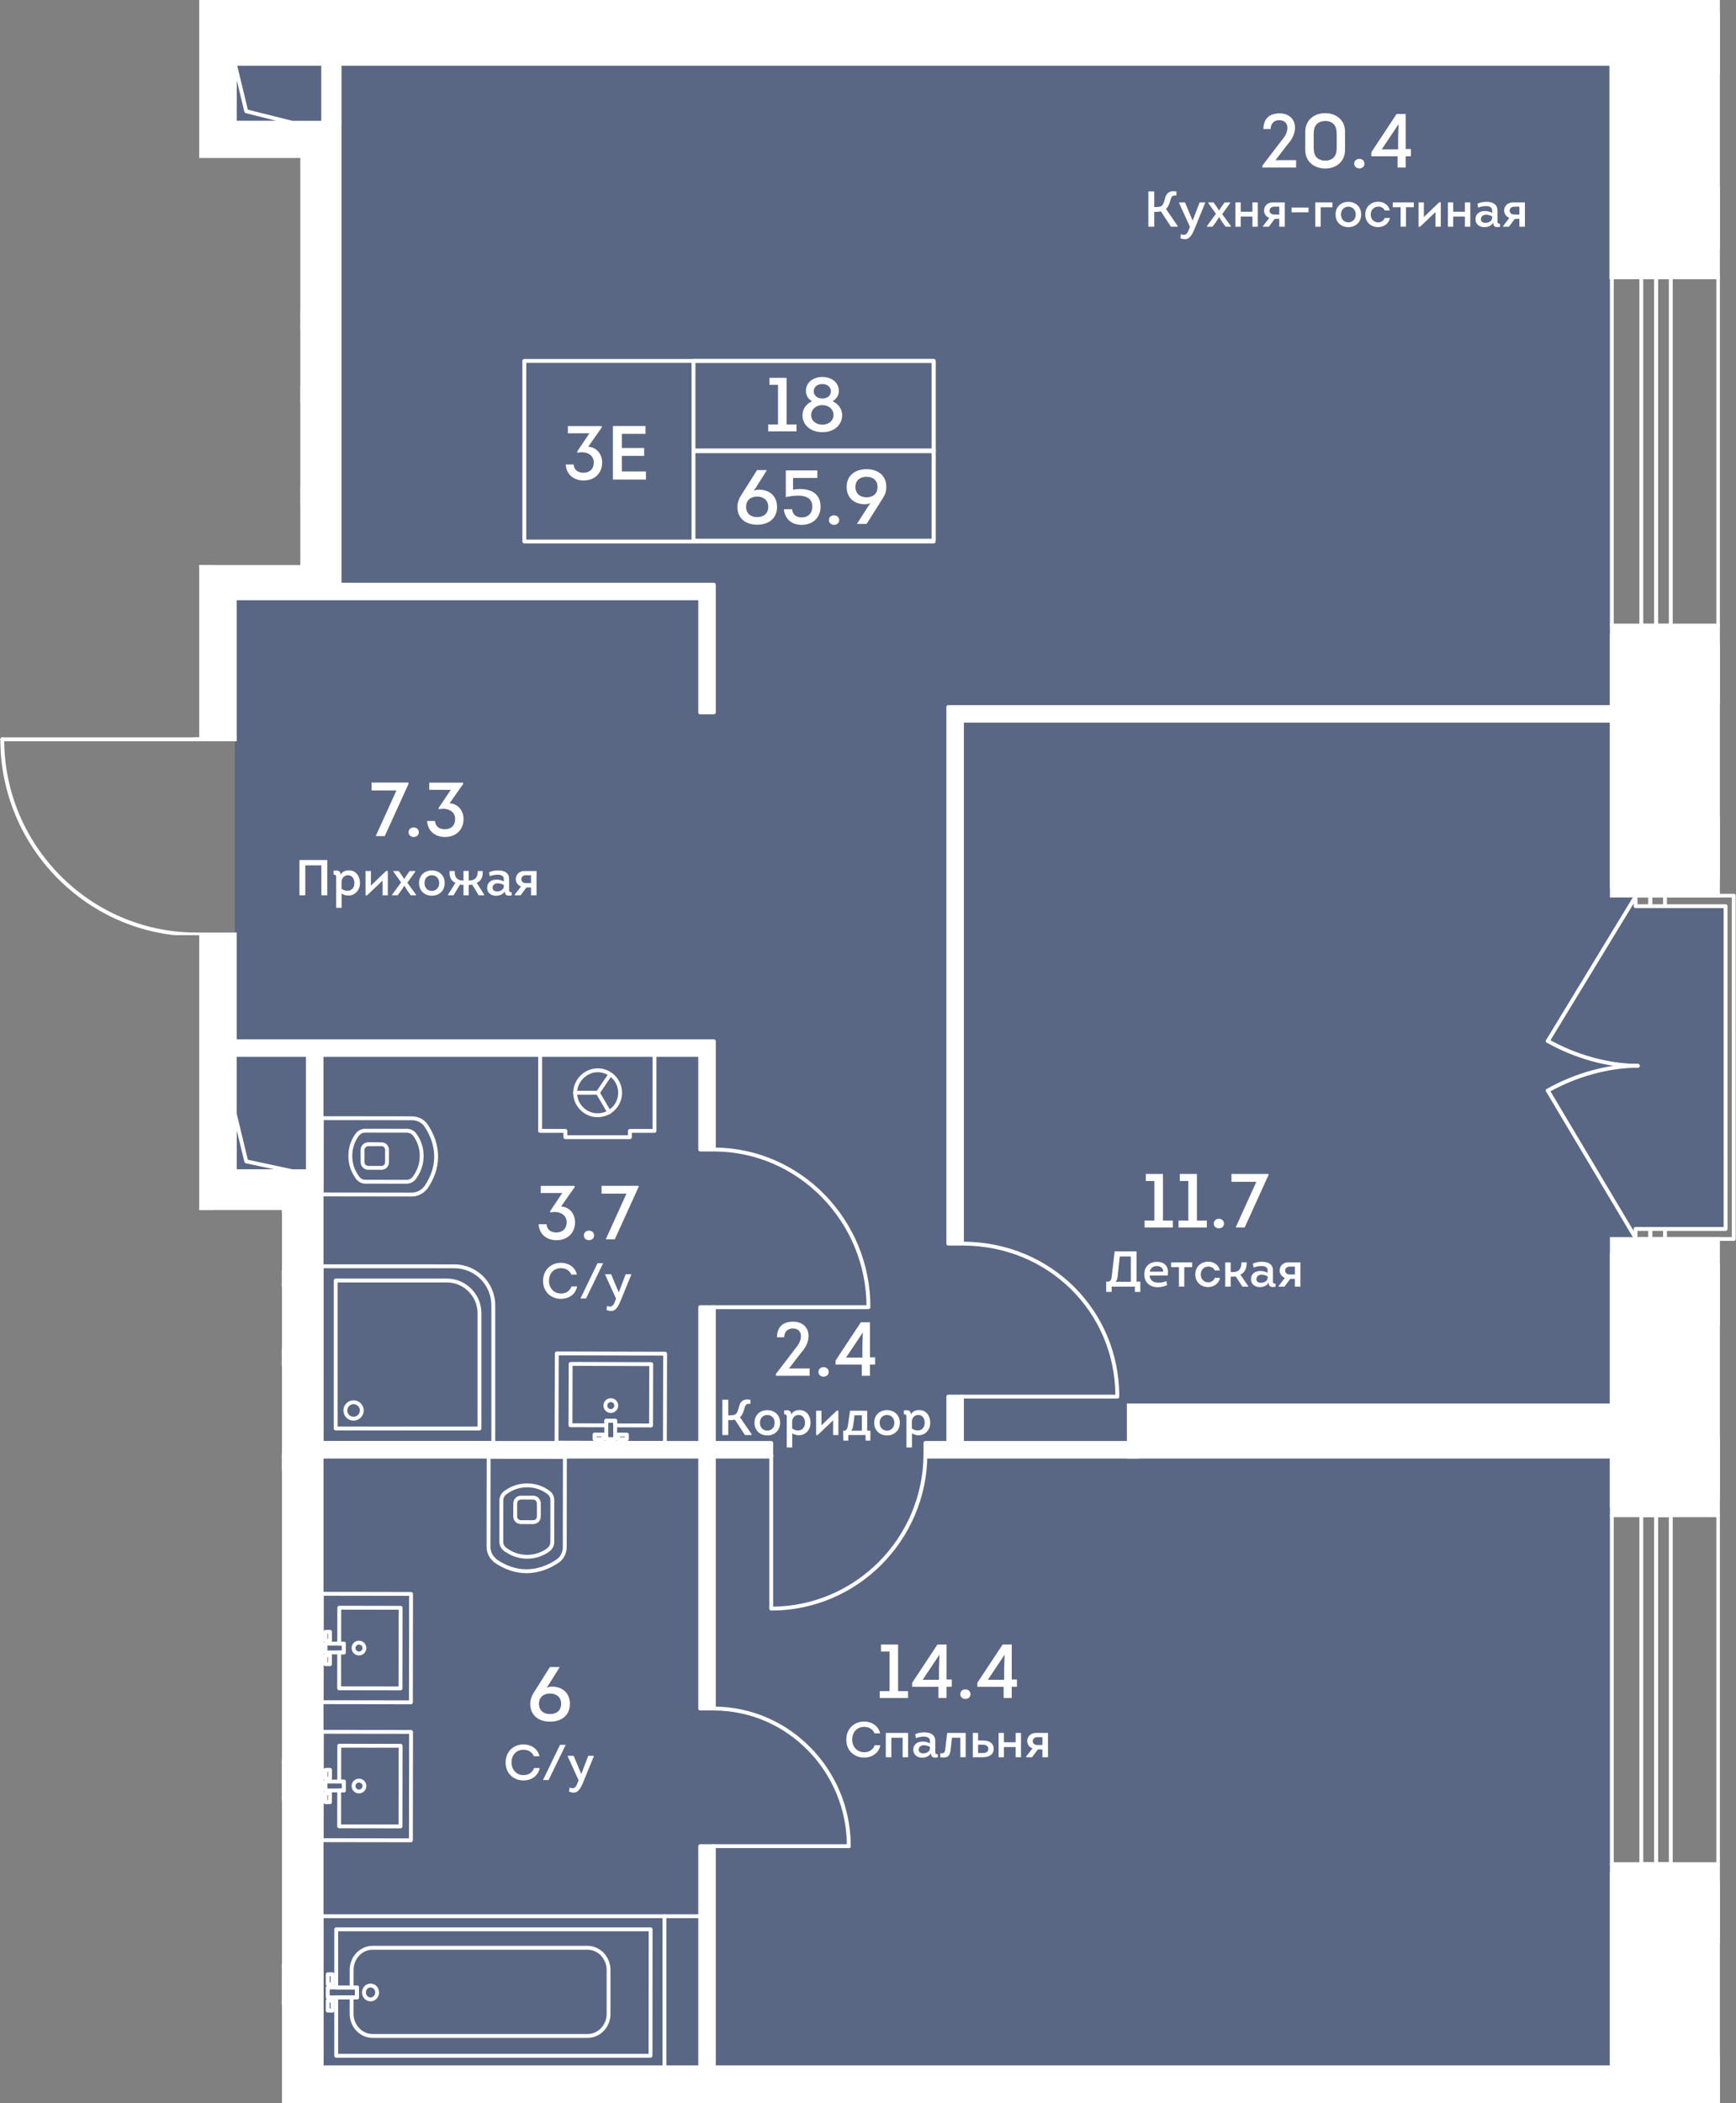 <?xml version="1.0" encoding="UTF-8"?><svg xmlns="http://www.w3.org/2000/svg" xmlns:xlink="http://www.w3.org/1999/xlink" viewBox="0 0 412.949 500"><rect x="0" y="0" width="412.949" height="500" fill="#808080" stroke="none"/><defs><clipPath id="clippath"><polygon points="412.949 212.507 409.113 212.507 409.113 0 47.385 0 47.385 37.559 71.474 37.559 71.474 134.39 47.385 134.39 47.385 175.307 0 175.307 0 222.345 47.385 222.345 47.385 287.639 67.037 287.639 67.037 500 409.113 500 409.113 295.022 412.949 295.022 412.949 212.507" fill="none"/></clipPath><clipPath id="clippath-1"><rect x="-708.515" y="-1054.409" width="1122.777" height="2028.526" fill="none"/></clipPath><clipPath id="clippath-2"><rect x="-708.515" y="-1054.409" width="1122.777" height="2028.526" fill="none"/></clipPath><clipPath id="clippath-3"><rect x="-708.515" y="-1054.409" width="1122.777" height="2028.526" fill="none"/></clipPath><clipPath id="clippath-5"><rect x="-708.515" y="-1054.409" width="1122.777" height="2028.526" fill="none"/></clipPath><clipPath id="clippath-6"><rect x="-708.515" y="-1054.409" width="1122.777" height="2028.526" fill="none"/></clipPath><clipPath id="clippath-7"><rect x="-708.515" y="-1054.409" width="1122.777" height="2028.526" fill="none"/></clipPath><clipPath id="clippath-8"><rect x="-708.515" y="-1054.409" width="1122.777" height="2028.526" fill="none"/></clipPath><clipPath id="clippath-9"><rect x="-708.515" y="-1054.409" width="1122.777" height="2028.526" fill="none"/></clipPath><clipPath id="clippath-10"><rect x="-708.515" y="-1054.409" width="1122.777" height="2028.526" fill="none"/></clipPath></defs><g id="Layer_1"><polygon points="410.464 215.157 388.667 215.157 388.667 205.735 383.23 205.735 383.23 8.172 94.855 8.172 94.855 5.5 52.949 5.5 52.949 30.625 78.637 30.625 78.637 136.562 55.855 136.562 55.855 282.391 72.449 282.391 72.449 494.5 383.136 494.5 383.136 443.875 383.136 309.235 388.667 309.235 388.667 291.798 410.464 291.798 410.464 215.157" fill="#425788" opacity=".6"/></g><g id="_44"><g clip-path="url(#clippath)"><g clip-path="url(#clippath-1)"><g clip-path="url(#clippath-2)"><path d="m201.91,439.394h-32.328c-.253,0-.461-.204-.461-.461,0-.253.208-.458.461-.458h32.328c.253,0,.461.204.461.458,0,.257-.208.461-.461.461" fill="#fff"/><path d="m201.91,439.394h0c-.257,0-.461-.204-.461-.461.023-17.664-14.09-32.133-31.455-32.257-.253-.003-.458-.211-.455-.464,0-.253.208-.454.458-.454h.003c17.871.123,32.39,15.008,32.37,33.175,0,.257-.208.461-.461.461" fill="#fff"/><path d="m265.787,332.514h-36.941c-.253,0-.461-.204-.461-.461,0-.253.208-.458.461-.458h36.476c-.217-19.783-15.986-35.321-36.093-35.46-.253,0-.458-.208-.458-.464.003-.253.208-.454.461-.454h.003c20.776.143,37.031,16.323,37.012,36.837,0,.257-.208.461-.461.461" fill="#fff"/><path d="m183.492,382.917c-.282.013-.5-.195-.5-.461v-36.431c0-.253.204-.458.458-.458s.461.204.461.458v35.97c19.631-.227,35.629-16.32,35.765-36.093.003-.253.208-.458.461-.458h.003c.253.003.458.211.458.464-.14,20.416-16.784,37.009-37.106,37.009" fill="#fff"/><path d="m206.194,311.25h-36.613c-.253,0-.458-.204-.458-.461,0-.253.204-.458.458-.458h36.613c.253,0,.461.204.461.458,0,.257-.208.461-.461.461" fill="#fff"/><path d="m206.583,311.25h0c-.257,0-.461-.204-.461-.461.026-20.28-16.167-36.889-36.096-37.025-.253-.003-.458-.211-.455-.464,0-.253.208-.458.458-.458h.003c20.432.143,37.035,17.167,37.012,37.947,0,.257-.208.461-.461.461" fill="#fff"/><path d="m46.501,176.237H.541c-.253,0-.461-.204-.461-.461,0-.253.208-.458.461-.458h45.961c.253,0,.461.204.461.458,0,.257-.208.461-.461.461" fill="#fff"/><path d="m46.376,222.634h-.003C20.819,222.459.052,201.439.081,175.778c0-.257.204-.461.458-.461.256,0,.461.208.461.461-.029,25.158,20.328,45.766,45.38,45.938.253,0,.458.208.458.461-.003.256-.208.458-.461.458" fill="#fff"/></g><g clip-path="url(#clippath-3)"><path d="m95.263,401.891h0l-14.587-.023c-.123,0-.24-.049-.328-.133-.084-.088-.133-.204-.133-.325l.013-8.53c0-.256.208-.461.461-.461h.656v-1.185l-.652-.003c-.123,0-.24-.049-.328-.133-.084-.088-.133-.204-.133-.325l.013-8.53c0-.257.208-.461.461-.461l14.587.023c.12,0,.24.049.325.133.088.088.133.204.133.325l-.026,19.166c0,.256-.208.461-.461.461m-14.126-.941l13.665.019.029-18.245-13.668-.019-.01,7.608.656.003c.12,0,.237.049.325.133.084.088.133.204.133.325l-.003,2.107c0,.256-.204.461-.458.461h-.659l-.01,7.608Z" fill="#fff"/><path d="m78.5,390.545h0l-1.078-.003c-.123,0-.24-.049-.328-.133-.084-.088-.133-.204-.133-.325l.003-2.107c0-.257.208-.461.461-.461l1.078.003c.123,0,.24.049.328.133.084.088.133.204.133.325l-.003,2.107c0,.256-.208.461-.461.461m-.617-.922h.156l.003-1.185h-.159v1.185Z" fill="#fff"/><path d="m78.489,396.13h0l-1.074-.003c-.123,0-.24-.049-.328-.133-.084-.088-.133-.204-.133-.325l.003-2.107c0-.257.208-.461.461-.461l1.074.003c.123,0,.24.049.328.133.084.088.133.204.133.325l-.003,2.107c0,.256-.204.461-.461.461m-.613-.922h.156v-1.185h-.156v1.185Z" fill="#fff"/><path d="m85.389,393.587h0c-.967-.003-1.753-.789-1.753-1.756,0-.467.185-.909.516-1.24.331-.331.769-.51,1.237-.51h.003c.967,0,1.756.789,1.753,1.756-.003.964-.792,1.75-1.756,1.75m0-2.587c-.221,0-.428.088-.588.243-.156.159-.243.367-.243.591,0,.458.373.831.831.834.461-.003.834-.377.834-.834s-.37-.834-.834-.834Z" fill="#fff"/><path d="m97.743,405.197h0l-21.218-.033c-.256,0-.461-.204-.461-.458l.036-25.772c0-.123.049-.24.136-.328.084-.084.201-.133.325-.133l21.218.032c.253,0,.458.204.458.458l-.033,25.772c0,.123-.052.24-.136.328-.084.084-.201.133-.325.133m-20.757-.951l20.296.029.036-24.85-20.299-.029-.032,24.85Z" fill="#fff"/><path d="m81.804,393.34h0l-4.385-.006c-.123,0-.24-.049-.328-.133-.084-.088-.133-.204-.133-.325l.003-2.107c0-.257.208-.461.461-.461l4.382.006c.256,0,.461.208.461.461v2.107c0,.12-.049.237-.136.325-.084.088-.201.133-.325.133m-3.924-.925l3.463.003.003-1.185-3.466-.003v1.185Z" fill="#fff"/><path d="m95.263,434.699h0l-14.587-.023c-.123,0-.24-.049-.328-.133-.084-.088-.133-.204-.133-.325l.013-8.53c0-.256.208-.461.461-.461h.656v-1.188h-.652c-.123,0-.24-.049-.328-.136-.084-.088-.133-.201-.133-.325l.013-8.527c0-.257.208-.461.461-.461l14.587.023c.12,0,.24.049.325.133.088.088.133.204.133.325l-.026,19.166c0,.256-.208.461-.461.461m-14.126-.941l13.665.019.029-18.245-13.668-.019-.01,7.608h.656c.12,0,.237.049.325.136.084.088.133.201.133.325l-.003,2.107c0,.256-.204.461-.458.461h-.659l-.01,7.608Z" fill="#fff"/><path d="m78.5,423.353h0l-1.078-.003c-.123,0-.24-.049-.328-.133-.084-.088-.133-.204-.133-.325l.003-2.11c0-.253.208-.458.461-.458h1.078c.123,0,.24.049.328.136.084.084.133.201.133.325l-.003,2.107c0,.256-.208.461-.461.461m-.617-.922h.156l.003-1.188h-.159v1.188Z" fill="#fff"/><path d="m78.489,428.938h0l-1.074-.003c-.123,0-.24-.049-.328-.133-.084-.088-.133-.204-.133-.325l.003-2.107c0-.257.208-.461.461-.461l1.074.003c.123,0,.24.049.328.133.084.088.133.204.133.325l-.003,2.107c0,.256-.204.461-.461.461m-.613-.922h.156v-1.185h-.156v1.185Z" fill="#fff"/><path d="m85.39,426.392h-.003c-.964,0-1.75-.785-1.75-1.753s.789-1.75,1.753-1.75h.003c.467,0,.909.182,1.237.513.331.334.516.772.513,1.243,0,.964-.789,1.746-1.753,1.746m0-2.584c-.461,0-.831.373-.834.831,0,.458.373.834.834.834s.831-.373.834-.831c0-.224-.088-.432-.243-.591-.159-.156-.367-.243-.591-.243Z" fill="#fff"/><path d="m97.743,438.005h0l-21.218-.033c-.256,0-.461-.204-.461-.458l.036-25.772c0-.123.049-.24.136-.328.084-.084.201-.133.325-.133l21.218.029c.253,0,.458.208.458.461l-.033,25.772c0,.123-.052.24-.136.328-.084.084-.201.133-.325.133m-20.757-.951l20.296.029.036-24.85-20.299-.029-.032,24.85Z" fill="#fff"/><path d="m81.804,426.149h0l-4.385-.006c-.123,0-.24-.049-.328-.133-.084-.088-.133-.204-.133-.325l.003-2.11c0-.12.049-.24.136-.325.088-.088.201-.133.325-.133l4.385.006c.253,0,.458.208.458.461v2.107c0,.12-.049.237-.136.325-.084.088-.201.133-.325.133m-3.924-.925l3.463.003.003-1.185-3.466-.006v1.188Z" fill="#fff"/><path d="m154.867,339.373h-.003l-8.53-.023c-.12,0-.237-.049-.325-.136-.084-.088-.133-.204-.133-.325l.003-.656-1.188-.003v.656c0,.253-.208.458-.461.458h-.003l-8.527-.026c-.123,0-.24-.049-.328-.133-.084-.088-.133-.204-.133-.328l.042-14.583c0-.253.208-.458.461-.458l19.166.052c.123,0,.24.049.325.136.084.088.133.204.133.325l-.042,14.587c0,.253-.204.458-.458.458m-8.069-.941l7.611.019.036-13.665-18.245-.052-.039,13.668,7.611.019v-.656c0-.253.208-.458.461-.458l2.107.006c.123,0,.24.049.325.133.088.088.133.204.133.328v.656Z" fill="#fff"/><path d="m143.535,342.612h-.003l-2.107-.006c-.12,0-.237-.049-.325-.133-.084-.088-.133-.204-.133-.328l.003-1.078c0-.123.049-.24.136-.325.088-.084.201-.133.325-.133l2.107.006c.253,0,.461.208.458.461l-.003,1.078c0,.253-.204.458-.458.458m-1.646-.925l1.188.003v-.156l-1.188-.003v.156Z" fill="#fff"/><path d="m149.12,342.628h-.003l-2.107-.006c-.12,0-.237-.049-.325-.133-.084-.088-.133-.204-.133-.328l.003-1.078c0-.123.049-.24.136-.325.088-.084.201-.133.325-.133l2.107.006c.253,0,.461.208.458.461l-.003,1.078c0,.253-.204.458-.458.458m-1.646-.925l1.188.003v-.156l-1.188-.003v.156Z" fill="#fff"/><path d="m145.298,335.938h-.006c-.467,0-.909-.185-1.237-.516-.331-.331-.513-.772-.51-1.24,0-.967.785-1.749,1.753-1.749h.003c.967.003,1.753.792,1.75,1.756-.003.967-.792,1.75-1.753,1.75m0-2.587c-.461,0-.834.373-.834.834,0,.221.084.428.24.588.159.159.367.243.591.247h.003c.458,0,.828-.373.831-.831,0-.461-.37-.834-.831-.837Zm1.292.837h.01-.01Z" fill="#fff"/><path d="m158.158,343.528h-.003l-25.772-.068c-.12,0-.237-.049-.325-.136-.084-.088-.133-.204-.133-.325l.058-21.218c0-.253.208-.458.461-.458l25.772.068c.123,0,.24.049.328.133.084.088.133.204.133.328l-.062,21.218c0,.253-.204.458-.458.458m-25.311-.987l24.853.068.055-20.299-24.853-.065-.055,20.296Z" fill="#fff"/><path d="m146.327,342.62h-.003l-2.107-.006c-.12,0-.237-.049-.325-.133-.084-.088-.133-.204-.133-.328l.013-4.385c0-.123.049-.24.136-.325.088-.084.201-.133.325-.133l2.107.006c.253,0,.461.208.458.461l-.013,4.385c0,.253-.204.458-.458.458m-1.646-.925l1.188.003.01-3.463-1.188-.003-.01,3.463Z" fill="#fff"/><path d="m90.709,278.124h-.003l-3.252-.003c-.068,0-.182-.032-.26-.068-.847-.178-1.412-.889-1.412-1.785l.003-2.837v-.003c0-.889.561-1.597,1.405-1.779.058-.032.152-.068.269-.068l3.256.003c1.052.003,1.818.782,1.818,1.853l-.006,2.837c0,.526-.185 1-.523,1.337-.334.334-.792.513-1.295.513m-3.077-.876h.01-.01Zm-.088-.045l3.161.003h.003c.263,0,.484-.084.643-.243.169-.166.257-.406.257-.688l.003-2.837c0-.565-.351-.932-.899-.935l-3.158-.003c-.019.01-.045.019-.075.029-.503.091-.772.425-.776.902l-.003,2.837c0,.477.269.811.721.893.032.006.078.023.123.042" fill="#fff"/><path d="m97.892,284.478h-.006l-21.361-.029c-.256,0-.461-.204-.461-.458l.023-18.141c0-.12.049-.24.136-.325.084-.088.201-.133.325-.133l21.361.026c1.529,0,2.856.639,3.697,1.753,1.665,2.379,2.554,5.008,2.597,7.634v.263c-.003,2.58-.902,5.226-2.603,7.65-.049.068-.11.117-.182.149-.896,1.039-2.139,1.61-3.525,1.61m-20.906-.948l20.9.026h.006c1.155,0,2.191-.493,2.915-1.389.039-.049.084-.084.133-.114,1.532-2.23,2.34-4.641,2.344-6.985v-.081c-.003-2.493-.837-5.008-2.421-7.274-.656-.867-1.717-1.373-2.898-1.376l-20.958-.026-.019,17.219Z" fill="#fff"/><path d="m96.658,281.433h-.006l-9.685-.013c-.919,0-1.649-.351-2.227-1.071-.026-.016-.045-.029-.058-.042-.049-.045-.084-.094-.11-.153-.013-.023-.023-.062-.033-.101-1.107-1.542-1.672-3.304-1.668-5.236.003-1.957.584-3.739,1.73-5.304.601-.772,1.344-1.143,2.282-1.143h.01l9.867.013c.945,0,1.691.37,2.279,1.139,1.149,1.574,1.727,3.359,1.727,5.313-.003,1.928-.571,3.691-1.685,5.239-.01.036-.019.075-.032.097-.023.049-.052.094-.094.133-.023.026-.049.045-.071.062-.581.717-1.308,1.065-2.223,1.065m-11.269-1.743c.006.006.01.01.013.016.425.552.906.795,1.565.795l9.685.013h.006c.662,0,1.139-.243,1.552-.779l.01-.016c.013-.033.036-.078.068-.12,1.029-1.402,1.552-3.006,1.555-4.762.003-1.756-.516-3.356-1.542-4.762-.409-.532-.886-.772-1.542-.772l-9.87-.013h-.006c-.652,0-1.129.24-1.548.779-1.019,1.393-1.542,2.993-1.542,4.749-.003,1.759.516,3.363,1.542,4.768.023.026.039.062.055.104m-.217-.143h.003-.003Zm15.132-4.71h.01-.01Z" fill="#fff"/><path d="m126.785,362.356h-.006l-2.834-.003c-.519,0-.99-.185-1.327-.513-.338-.334-.526-.798-.523-1.311l.003-3.252c0-.068.032-.182.068-.26.178-.847.889-1.409,1.782-1.409h2.84c.893,0,1.6.561,1.782,1.405.032.058.068.152.068.273l-.003,3.252c0,.503-.182.961-.513,1.292-.338.338-.815.526-1.337.526m-3.768-4.989l-.003,3.165c0,.266.084.49.25.649.166.166.403.25.685.25l2.833.003h.003c.282,0,.519-.088.688-.253.159-.159.243-.383.243-.643l.003-3.161c-.01-.019-.019-.045-.029-.075-.091-.503-.422-.772-.902-.772l-2.837-.003h-.003c-.477,0-.808.266-.889.717-.006.032-.023.078-.042.123" fill="#fff"/><path d="m125.222,374.027h-.071c-2.584-.003-5.229-.906-7.647-2.606-.068-.045-.117-.107-.152-.175-1.039-.899-1.61-2.149-1.607-3.535l.026-21.361c0-.257.204-.461.458-.461l18.141.023c.12,0,.24.049.325.136.088.084.133.201.133.325l-.026,21.361c0,1.526-.639,2.856-1.753,3.697-2.379,1.662-5.011,2.554-7.634,2.597h-.192Zm-.013-.919h.023c2.493-.003,5.008-.841,7.274-2.421.867-.656,1.373-1.717,1.376-2.898l.026-20.958-17.219-.019-.026,20.9c-.003,1.159.493,2.197,1.393,2.921.045.039.081.081.11.13,2.227,1.532,4.641,2.344,6.988,2.347h.055Z" fill="#fff"/><path d="m125.398,370.586h-.016c-1.928-.003-3.691-.568-5.239-1.685-.036-.01-.068-.019-.091-.026-.052-.023-.101-.058-.14-.097-.026-.026-.045-.052-.062-.075-.717-.581-1.065-1.311-1.065-2.23l.013-9.685c0-.919.351-1.649,1.074-2.23.019-.026.036-.052.055-.071.039-.039.084-.071.136-.091.023-.013.058-.023.097-.033,1.548-1.11,3.308-1.668,5.232-1.668h.006c1.957.003,3.742.584,5.304,1.73.772.597,1.146,1.344,1.143,2.288l-.013,9.87c0,.941-.373,1.688-1.139,2.279-1.574,1.146-3.353,1.724-5.297,1.724m-4.898-2.541c.032.013.068.029.107.058,1.415,1.039,3.019,1.561,4.774,1.565h.016c1.743,0,3.343-.519,4.745-1.542.532-.409.772-.886.772-1.542l.013-9.87c0-.659-.24-1.136-.779-1.555-1.392-1.019-2.993-1.542-4.748-1.545h-.006c-1.759,0-3.359.519-4.762,1.542-.026.023-.065.042-.107.058-.01.01-.019.016-.026.023-.539.412-.782.893-.782,1.552l-.013,9.689c0,.662.24,1.143.779,1.555.006.003.013.006.016.013m.175-13.055v.003-.003Zm-.581-.578c-.003,0-.003.003-.006.006.003-.003.003-.006.006-.006" fill="#fff"/><path d="m117.34,343.528l-40.816-.003c-.253,0-.458-.204-.458-.458l.003-42.001c0-.12.045-.24.133-.325.088-.088.204-.133.325-.133l31.543.003c5.365,0,9.731,4.366,9.731,9.734v32.724c0,.12-.049.237-.136.325-.084.088-.201.133-.325.133m-40.355-.922l39.897.003v-32.263c0-4.862-3.953-8.816-8.812-8.816l-31.082-.003-.003,41.079Z" fill="#fff"/><path d="m114.056,340.101l-34.201-.003c-.253,0-.458-.204-.458-.458v-35.191c0-.123.049-.24.136-.325.084-.088.201-.136.325-.136l26.427.003c4.538,0,8.231,3.691,8.231,8.228l-.003,27.421c0,.253-.204.461-.458.461m-33.74-.922h33.279v-26.96c0-4.028-3.278-7.309-7.309-7.309l-25.97-.003v34.272Z" fill="#fff"/><path d="m84.101,337.761c-1.331,0-2.415-1.084-2.415-2.415s1.084-2.415,2.415-2.415,2.415,1.084,2.415,2.415-1.084,2.415-2.415,2.415m0-3.911c-.825,0-1.493.672-1.493,1.496s.669,1.496,1.493,1.496,1.496-.672,1.496-1.496-.672-1.496-1.496-1.496" fill="#fff"/><path d="m142.208,260.269c-.088,0-.179-.026-.26-.078-.211-.143-.263-.432-.12-.639l2.95-4.343c.146-.211.432-.263.639-.123.211.143.266.432.123.639l-2.954,4.343c-.088.133-.234.201-.38.201" fill="#fff"/><path d="m142.208,260.269h0l-5.395-.01c-.253,0-.458-.208-.458-.464,0-.253.208-.458.461-.458l5.391.013c.256,0,.461.204.461.461,0,.253-.208.458-.461.458" fill="#fff"/><path d="m144.915,264.896c-.156,0-.312-.081-.399-.227l-2.707-4.625c-.127-.221-.052-.503.166-.63.217-.127.503-.058.633.162l2.707,4.628c.127.217.052.5-.166.63-.075.042-.156.062-.234.062" fill="#fff"/><path d="m142.161,265.617h-.013c-1.545-.003-2.999-.613-4.096-1.714s-1.698-2.558-1.694-4.106c.006-3.142,2.665-5.794,5.803-5.794h.013c3.204.006,5.8,2.619,5.794,5.82-.006,3.197-2.61,5.794-5.807,5.794m-4.885-5.816c0,1.298.503,2.525,1.425,3.454.925.928,2.152,1.438,3.45,1.441h.01c2.691,0,4.882-2.184,4.888-4.875.003-2.694-2.184-4.888-4.878-4.895h-.01c-2.597,0-4.878,2.275-4.885,4.875" fill="#fff"/><path d="m149.839,270.829h0l-15.356-.003c-.253,0-.458-.204-.458-.458v-1.035l-5.547-.003c-.253,0-.458-.204-.458-.458l.003-18.128c0-.123.045-.24.133-.325.088-.088.204-.136.325-.136l27.21.006c.253,0,.458.208.458.461l-.003,18.125c0,.253-.204.461-.458.461h-5.388v1.035c0,.253-.208.458-.461.458m-14.895-.922l14.437.003v-1.035c0-.253.208-.458.461-.458h5.385l.003-17.209-26.288-.006-.003,17.209,5.544.003c.257,0,.461.204.461.458v1.035Z" fill="#fff"/><path d="m158.048,492.343h-81.525c-.253,0-.458-.204-.458-.458v-36.288c0-.253.204-.461.458-.461h81.525c.253,0,.461.208.461.461v36.288c0,.253-.208.458-.461.458m-81.064-.919h80.603v-35.366h-80.603v35.366Z" fill="#fff"/><path d="m88.142,475.826c-1.12,0-2.029-.948-2.025-2.113,0-.581.221-1.12.623-1.522.38-.377.876-.584,1.402-.584h.003c.529,0,1.026.208,1.405.588.403.403.62.945.62,1.522,0,1.165-.909,2.11-2.029,2.11m0-3.301c-.279,0-.545.114-.753.318-.227.227-.354.539-.354.87,0,.659.497,1.191,1.107,1.194.61,0,1.11-.536,1.11-1.191,0-.334-.127-.643-.354-.87-.204-.208-.474-.321-.753-.321h-.003Z" fill="#fff"/><path d="m79.111,472.216h0l-1.149-.003c-.253,0-.458-.204-.458-.458v-2.366c0-.256.208-.461.461-.461h1.149c.12,0,.24.049.325.136.088.084.133.201.133.325v2.366c0,.123-.049.24-.136.325-.084.088-.201.136-.325.136m-.688-.922h.23v-1.448h-.23v1.448Z" fill="#fff"/><path d="m79.107,478.487h-1.149c-.123,0-.24-.045-.325-.133-.088-.088-.136-.204-.136-.325l.003-2.369c0-.12.049-.24.136-.325.084-.088.201-.133.325-.133h1.146c.256,0,.461.204.461.461v2.366c0,.253-.208.458-.461.458m-.688-.919h.227l.003-1.448h-.23v1.448Z" fill="#fff"/><path d="m139.75,484.522h-51.108c-3.015-.003-5.466-2.584-5.463-5.752l.003-3.876c0-.253.204-.458.458-.458h.825v-1.448h-.821c-.256,0-.461-.208-.461-.461l.003-4.19c.003-3.142,2.451-5.7,5.453-5.7h51.124c3.012.003,5.456,2.584,5.453,5.752v10.432c0,1.526-.568,2.957-1.597,4.031-1.032,1.078-2.408,1.668-3.869,1.668m-55.649-9.166l-.003,3.415c-.003,2.662,2.035,4.83,4.544,4.833h51.108c1.211,0,2.347-.493,3.204-1.386.867-.906,1.341-2.11,1.344-3.395v-10.432c.003-2.662-2.032-4.83-4.534-4.833h-51.124c-2.496,0-4.531,2.146-4.534,4.781l-.003,3.729.824.003c.256,0,.461.204.461.458l-.003,2.366c0,.257-.204.461-.461.461h-.821Z" fill="#fff"/><path d="m154.739,489.232h-74.764c-.253,0-.458-.204-.458-.458l-.003-13.882c0-.12.049-.237.136-.325.084-.088.201-.133.325-.133l4.489.003v-1.448l-4.489-.006c-.253,0-.458-.204-.458-.458v-13.817c0-.253.204-.461.458-.461h74.79c.12,0,.24.049.325.136.088.084.133.201.133.325l-.023,30.066c0,.253-.208.458-.461.458m-74.303-.919h73.842l.026-29.144h-73.868v12.896l4.489.006c.253,0,.458.204.458.458v2.366c0,.253-.208.461-.461.461l-4.486-.003v12.96Z" fill="#fff"/><path d="m84.922,475.355h0l-6.962-.006c-.253,0-.458-.204-.458-.458v-2.366c0-.123.049-.24.136-.325.084-.088.201-.136.325-.136l6.962.006c.256,0,.461.204.461.461l-.003,2.366c0,.12-.049.237-.133.325-.088.088-.204.133-.328.133m-6.501-.925l6.044.003v-1.444l-6.044-.003v1.444Z" fill="#fff"/><path d="m166.912,456.057h-8.864c-.253,0-.461-.204-.461-.461,0-.253.208-.458.461-.458h8.864c.253,0,.461.204.461.458,0,.257-.208.461-.461.461" fill="#fff"/></g><g clip-path="url(#clippath-5)"><path d="m408.731,443.679h-25.317c-.253,0-.458-.208-.458-.461v-82.963c0-.253.204-.461.458-.461h25.317c.256,0,.461.208.461.461v82.963c0,.253-.204.461-.461.461m-24.856-.922h24.399v-82.044h-24.399v82.044Z" fill="#fff"/><path d="m397.436,443.679h-3.505c-.253,0-.458-.208-.458-.461v-82.963c0-.253.204-.461.458-.461h3.505c.253,0,.461.208.461.461v82.963c0,.253-.208.461-.461.461m-3.045-.922h2.584v-82.044h-2.584v82.044Z" fill="#fff"/><path d="m393.93,443.679h-3.506c-.253,0-.458-.208-.458-.461v-82.963c0-.253.204-.461.458-.461h3.506c.256,0,.461.208.461.461v82.963c0,.253-.204.461-.461.461m-3.045-.922h2.587v-82.044h-2.587v82.044Z" fill="#fff"/><path d="m408.731,149.22h-25.317c-.253,0-.458-.208-.458-.461v-82.963c0-.253.204-.458.458-.458h25.317c.256,0,.461.204.461.458v82.963c0,.253-.204.461-.461.461m-24.856-.918h24.399v-82.044h-24.399v82.044Z" fill="#fff"/><path d="m397.436,149.22h-3.505c-.253,0-.458-.208-.458-.461v-82.963c0-.253.204-.458.458-.458h3.505c.253,0,.461.204.461.458v82.963c0,.253-.208.461-.461.461m-3.045-.918h2.584v-82.044h-2.584v82.044Z" fill="#fff"/><path d="m393.93,149.22h-3.506c-.253,0-.458-.208-.458-.461v-82.963c0-.253.204-.458.458-.458h3.506c.256,0,.461.204.461.458v82.963c0,.253-.204.461-.461.461m-3.045-.918h2.587v-82.044h-2.587v82.044Z" fill="#fff"/><path d="m393.93,6.561h-3.506c-.253,0-.458-.208-.458-.461v-82.963c0-.253.204-.461.458-.461h3.506c.256,0,.461.208.461.461V6.1c0,.253-.204.461-.461.461m-3.045-.922h2.587v-82.044h-2.587V5.639Z" fill="#fff"/><path d="m407.916,6.561h-2.655c-.253,0-.461-.208-.461-.461v-85.059c0-.253.208-.458.461-.458h2.655c.253,0,.461.204.461.458V6.1c0,.253-.208.461-.461.461m-2.197-.922h1.736v-84.138h-1.736V5.639Z" fill="#fff"/><path d="m396.057,215.913h-3.506c-.253,0-.458-.204-.458-.458l-.003-2.532c0-.123.049-.24.136-.325.084-.088.201-.136.325-.136h3.506c.253,0,.461.208.461.461v2.532c0,.12-.049.237-.133.325-.088.088-.204.133-.328.133m-3.045-.919h2.587l-.003-1.613h-2.584v1.613Z" fill="#fff"/><path d="m392.553,215.913h-3.496c-.253,0-.461-.204-.461-.458l-.01-2.532c-.003-.12.049-.237.133-.325.088-.088.204-.136.325-.136h3.509c.253,0,.458.208.458.461l.003,2.532c0,.12-.049.237-.136.325-.084.088-.201.133-.325.133m-3.038-.919h2.577v-1.613h-2.584l.006,1.613Z" fill="#fff"/><path d="m396.063,295.047h-3.506c-.253,0-.458-.204-.458-.458l-.003-2.402c0-.12.045-.237.133-.325.088-.088.204-.133.325-.133h3.505c.257,0,.461.204.461.458l.003,2.402c0,.12-.049.237-.133.325-.088.088-.204.133-.328.133m-3.045-.919h2.584v-1.48h-2.584v1.48Z" fill="#fff"/><path d="m392.558,295.047h-3.506c-.253,0-.458-.204-.458-.458l-.003-2.402c0-.12.049-.237.136-.325.084-.088.201-.133.325-.133h3.502c.257,0,.461.204.461.458l.003,2.402c0,.12-.049.237-.133.325-.088.088-.204.133-.328.133m-3.045-.919h2.584v-1.48h-2.584v1.48Z" fill="#fff"/><path d="m412.414,295.048h-16.349c-.253,0-.461-.204-.461-.461,0-.253.208-.458.461-.458h15.888l-.006-80.746h-15.891c-.253,0-.458-.208-.458-.461s.204-.458.458-.458h16.352c.253,0,.458.204.458.458l.01,81.664c0,.123-.049.24-.136.325-.084.088-.201.136-.325.136" fill="#fff"/><path d="m396.073,292.65c-.253,0-.461-.204-.461-.461,0-.253.208-.458.461-.458l13.941-.003-.006-75.815h-13.941c-.257,0-.461-.204-.461-.458s.204-.461.461-.461h14.402c.253,0,.461.208.461.461l.006,76.734c0,.253-.208.461-.461.461h-14.402Z" fill="#fff"/><path d="m69.483,29.643h-13.636c-.253,0-.458-.204-.458-.458v-14.022c0-.234.175-.432.406-.458.221-.036.445.123.5.35l2.662,11.023,10.636,2.658c.227.055.373.273.344.503-.029.23-.224.403-.454.403m-13.175-.919h9.435l-7.28-1.821c-.166-.042-.295-.172-.334-.338l-1.821-7.537v9.695Z" fill="#fff"/><path d="m69.483,278.921h-13.636c-.253,0-.458-.204-.458-.458v-13.636c0-.23.175-.428.406-.454.221-.029.445.12.5.347l2.658,11.013,10.623,2.279c.23.049.386.263.363.5-.026.234-.224.409-.458.409m-13.175-.919h8.832l-6.664-1.428c-.172-.039-.308-.169-.347-.341l-1.821-7.537v9.306Z" fill="#fff"/><path d="m389.6,253.857c-7.06,0-14.95-2.171-21.649-5.956-.221-.127-.299-.406-.175-.626.127-.221.412-.295.63-.175,6.563,3.71,14.288,5.839,21.195,5.839.253,0,.461.204.461.458,0,.257-.208.461-.461.461" fill="#fff"/><path d="m368.177,247.96c-.081,0-.166-.019-.24-.068-.217-.13-.286-.412-.152-.63l21.033-34.578c.133-.221.419-.286.633-.156.217.133.286.415.152.633l-21.033,34.578c-.088.143-.237.221-.393.221" fill="#fff"/><path d="m368.177,259.754c-.159,0-.315-.084-.403-.234-.123-.221-.045-.503.175-.626,6.699-3.785,14.59-5.956,21.649-5.956.253,0,.461.204.461.461,0,.253-.208.458-.461.458-6.907,0-14.632,2.129-21.195,5.839-.071.039-.149.058-.227.058" fill="#fff"/><path d="m389.21,295.048c-.156,0-.308-.078-.396-.224l-21.033-35.292c-.13-.221-.058-.503.159-.633.214-.13.5-.058.633.159l21.033,35.295c.13.217.058.5-.159.63-.075.045-.156.065-.237.065" fill="#fff"/></g><rect x="76.491" y="491.516" width="306.923" height="9.348" fill="#fff"/><rect x="76.881" y="15.162" width="3.895" height="14.022" fill="#fff"/><g clip-path="url(#clippath-6)"><rect x="166.562" y="498.806" width="3.246" height="56.11" fill="#fff"/><polygon points="169.806 273.303 166.561 273.303 166.561 250.807 53.023 250.807 53.023 247.561 169.806 247.561 169.806 273.303" fill="#fff"/><rect x="166.562" y="310.79" width="3.246" height="95.426" fill="#fff"/><rect x="166.562" y="438.934" width="3.246" height="54.727" fill="#fff"/><polygon points="169.806 169.382 166.561 169.382 166.561 142.254 53.023 142.254 53.023 139.008 169.806 139.008 169.806 169.382" fill="#fff"/><rect x="73.239" y="248.766" width="3.246" height="35.022" fill="#fff"/><rect x="225.577" y="332.053" width="3.246" height="11.523" fill="#fff"/><polygon points="228.822 295.675 225.576 295.675 225.576 168.109 385.977 168.109 385.977 171.355 228.822 171.355 228.822 295.675" fill="#fff"/><rect x="73.164" y="343.069" width="110.286" height="3.246" fill="#fff"/><rect x="220.137" y="343.069" width="50.592" height="3.246" fill="#fff"/><rect x="77.13" y="11.891" width="3.246" height="19.248" fill="#fff"/><rect x="46.5" y="287.809" width="3.895" height="253.172" fill="#fff"/><rect x="46.5" y="38.143" width="3.895" height="96.205" fill="#fff"/><rect x="49.59" y="346.003" width="18.77" height="3.194" fill="#fff"/><rect x="49.59" y="321.137" width="18.77" height="3.194" fill="#fff"/><rect x="49.59" y="302.412" width="18.77" height="3.194" fill="#fff"/><rect x="49.837" y="74.512" width="22.367" height="3.346" fill="#fff"/><rect x="49.837" y="92.085" width="22.367" height="3.346" fill="#fff"/><rect x="49.837" y="116.162" width="22.367" height="3.346" fill="#fff"/><rect x="50.408" y="467.367" width="17.138" height="8.958" fill="#fff"/><rect x="50.408" y="418.748" width="17.138" height="8.958" fill="#fff"/><rect x="76.491" y="491.516" width="306.923" height="9.348" fill="#fff"/><rect x="76.881" y="15.162" width="3.895" height="14.022" fill="#fff"/><rect x="166.562" y="498.806" width="3.246" height="56.11" fill="#fff"/><polygon points="169.806 273.303 166.561 273.303 166.561 250.807 53.023 250.807 53.023 247.561 169.806 247.561 169.806 273.303" fill="#fff"/><rect x="166.562" y="310.79" width="3.246" height="95.426" fill="#fff"/><rect x="166.562" y="438.934" width="3.246" height="54.727" fill="#fff"/><polygon points="169.806 169.383 166.561 169.383 166.561 142.255 53.023 142.255 53.023 139.009 169.806 139.009 169.806 169.383" fill="#fff"/><rect x="73.239" y="248.766" width="3.246" height="35.022" fill="#fff"/><rect x="225.577" y="332.053" width="3.246" height="11.523" fill="#fff"/><polygon points="228.822 295.675 225.576 295.675 225.576 168.109 385.977 168.109 385.977 171.355 228.822 171.355 228.822 295.675" fill="#fff"/><rect x="73.164" y="343.069" width="110.286" height="3.246" fill="#fff"/><rect x="220.137" y="343.069" width="50.592" height="3.246" fill="#fff"/><rect x="77.13" y="11.891" width="3.246" height="19.248" fill="#fff"/><rect x="46.5" y="287.809" width="3.895" height="253.172" fill="#fff"/><rect x="46.5" y="38.143" width="3.895" height="96.205" fill="#fff"/><path d="m50.395,541.439h-3.895c-.253,0-.458-.204-.458-.458v-253.172c0-.253.204-.461.458-.461h3.895c.253,0,.461.208.461.461v14.142h17.505c.253,0,.461.204.461.461v3.194c0,.253-.208.461-.461.461h-17.505v14.609h17.505c.253,0,.461.204.461.458v3.197c0,.253-.208.458-.461.458h-17.505v20.754h17.505c.253,0,.461.204.461.458v3.197c0,.253-.208.458-.461.458h-17.505v191.327c0,.253-.208.458-.461.458m-3.434-.919h2.976v-191.323c0-.253.204-.461.458-.461h17.508v-2.275h-17.508c-.253,0-.458-.208-.458-.461v-21.669c0-.256.204-.461.458-.461h17.508v-2.275h-17.508c-.253,0-.458-.208-.458-.461v-15.528c0-.253.204-.461.458-.461h17.508v-2.275h-17.508c-.253,0-.458-.204-.458-.458v-14.142h-2.976v252.25Z" fill="#fff"/><path d="m67.546,476.786h-17.138c-.256,0-.461-.208-.461-.461v-8.958c0-.253.204-.461.461-.461h17.138c.253,0,.458.208.458.461v8.958c0,.253-.204.461-.458.461m-16.68-.918h16.219v-8.04h-16.219v8.04Z" fill="#fff"/><path d="m67.546,428.168h-17.138c-.256,0-.461-.208-.461-.461v-8.958c0-.253.204-.458.461-.458h17.138c.253,0,.458.204.458.458v8.958c0,.253-.204.461-.458.461m-16.68-.919h16.219v-8.04h-16.219v8.04Z" fill="#fff"/><path d="m169.805,406.675h-3.246c-.253,0-.458-.204-.458-.458v-59.444h-92.937c-.253,0-.458-.204-.458-.458v-3.246c0-.257.204-.461.458-.461h92.937v-31.819c0-.253.204-.461.458-.461h3.246c.257,0,.461.208.461.461v31.819h13.184c.253,0,.461.204.461.461v3.246c0,.253-.208.458-.461.458h-13.184v59.444c0,.253-.204.458-.461.458m-2.785-.919h2.327v-59.44c0-.257.204-.461.458-.461h13.184v-2.327h-13.184c-.253,0-.458-.204-.458-.458v-31.822h-2.327v31.822c0,.253-.204.458-.461.458h-92.934v2.327h92.934c.257,0,.461.204.461.461v59.44Z" fill="#fff"/><path d="m169.805,555.373h-3.246c-.253,0-.458-.204-.458-.458v-53.591h-89.61c-.253,0-.461-.208-.461-.461v-9.348c0-.253.208-.461.461-.461h89.61v-52.121c0-.253.204-.458.458-.458h3.246c.257,0,.461.204.461.458v52.121h213.148c.253,0,.461.208.461.461v9.348c0,.253-.208.461-.461.461h-213.148v53.591c0,.253-.204.458-.461.458m-2.785-.919h2.327v-53.591c0-.253.204-.458.458-.458h213.148v-8.433h-213.148c-.253,0-.458-.204-.458-.458v-52.121h-2.327v52.121c0,.253-.204.458-.461.458h-89.607v8.433h89.607c.257,0,.461.204.461.458v53.591Z" fill="#fff"/><path d="m166.559,169.843c-.12,0-.237-.045-.325-.133-.088-.088-.133-.204-.133-.325v-26.671H53.021c-.253,0-.458-.208-.458-.461v-3.246c0-.253.204-.458.458-.458h116.784c.257,0,.461.204.461.458v30.374c0,.253-.204.461-.461.461h-3.246Zm.461-.919h2.327v-29.456H53.482v2.327h113.077c.257,0,.461.204.461.458v26.671Z" fill="#fff"/><path d="m76.484,284.248h-3.246c-.253,0-.458-.204-.458-.458v-32.523h-19.757c-.253,0-.461-.204-.461-.461v-3.246c0-.253.208-.458.461-.458h116.784c.253,0,.458.204.458.458v25.742c0,.253-.204.461-.458.461h-3.246c-.253,0-.461-.208-.461-.461v-22.036h-89.156v32.523c0,.253-.204.458-.461.458m-2.785-.919h2.327v-32.523c0-.253.204-.458.458-.458h90.077c.253,0,.458.204.458.458v22.039h2.327v-24.824H53.481v2.327h19.757c.257,0,.461.204.461.458v32.523Z" fill="#fff"/><path d="m270.731,346.774h-50.596c-.253,0-.458-.204-.458-.458v-3.246c0-.257.204-.461.458-.461h4.982v-10.555c0-.253.204-.461.458-.461h3.246c.253,0,.461.208.461.461v10.555h41.449c.253,0,.458.204.458.461v3.246c0,.253-.204.458-.458.458m-50.135-.919h49.674v-2.327h-41.449c-.253,0-.458-.204-.458-.458v-10.555h-2.327v10.555c0,.253-.208.458-.461.458h-4.979v2.327Z" fill="#fff"/><path d="m228.821,296.134h-3.246c-.253,0-.458-.204-.458-.458v-127.57c0-.253.204-.458.458-.458h160.401c.253,0,.461.204.461.458v3.246c0,.253-.208.461-.461.461h-156.694v123.863c0,.253-.204.458-.461.458m-2.785-.919h2.327v-123.863c0-.253.204-.458.458-.458h156.697v-2.327h-159.482v126.648Z" fill="#fff"/><path d="m80.375,31.599h-3.246c-.253,0-.458-.204-.458-.458v-1.548c-.149-.075-.25-.23-.25-.409v-14.022c0-.175.101-.331.25-.409v-2.86c0-.253.204-.461.458-.461h3.246c.257,0,.461.208.461.461v2.814c.227.026.403.221.403.455v14.022c0,.234-.175.428-.403.458v1.5c0,.253-.204.458-.461.458m-2.785-.919h2.327v-1.496c0-.234.175-.428.399-.458v-13.107c-.224-.029-.399-.221-.399-.458v-2.808h-2.327v2.808c0,.178-.101.334-.25.409v13.204c.149.078.25.23.25.409v1.496Z" fill="#fff"/><path d="m50.395,134.808h-3.895c-.253,0-.458-.204-.458-.458V38.141c0-.253.204-.458.458-.458h3.895c.253,0,.461.204.461.458v35.908h21.348c.253,0,.461.208.461.461v3.346c0,.253-.208.461-.461.461h-21.348v13.308h21.348c.253,0,.461.204.461.458v3.346c0,.253-.208.461-.461.461h-21.348v19.809h21.348c.253,0,.461.208.461.461v3.346c0,.253-.208.461-.461.461h-21.348v14.382c0,.253-.208.458-.461.458m-3.434-.919h2.976v-14.382c0-.253.204-.458.458-.458h21.351v-2.428h-21.351c-.253,0-.458-.208-.458-.461v-20.731c0-.253.204-.458.458-.458h21.351v-2.428h-21.351c-.253,0-.458-.208-.458-.461v-14.226c0-.253.204-.458.458-.458h21.351v-2.428h-21.351c-.253,0-.458-.208-.458-.461v-35.908h-2.976v95.287Z" fill="#fff"/></g><polygon points="397.436 298.326 383.414 298.326 383.414 334.159 268.513 334.159 268.513 346.315 383.414 346.315 383.414 357.919 397.436 357.919 397.436 298.326" fill="#fff"/><path d="m397.896,358.378h-14.94v-11.604h-114.901v-13.074h114.901v-35.834h14.94v60.511Zm-14.022-.919h13.103v-58.674h-13.103v35.834h-114.901v11.237h114.901v11.604Z" fill="#fff"/><rect x="383.414" y="151.096" width="14.022" height="59.593" fill="#fff"/><path d="m397.897,211.147h-14.94v-60.511h14.94v60.511Zm-14.022-.919h13.103v-58.674h-13.103v58.674Z" fill="#fff"/><g clip-path="url(#clippath-7)"><rect x="383.414" y="445.555" width="14.022" height="59.593" fill="#fff"/><path d="m397.897,505.609h-14.94v-60.511h14.94v60.511Zm-14.022-.922h13.103v-58.674h-13.103v58.674Z" fill="#fff"/><polygon points="397.436 6.204 55.848 6.204 55.848 15.162 383.414 15.162 383.414 63.46 397.436 63.46 397.436 6.204" fill="#fff"/><path d="m397.896,63.919h-14.94V15.621H55.389V5.744h342.506v58.174Zm-14.022-.919h13.103V6.663H56.308v8.04h327.566v48.297Z" fill="#fff"/><polygon points="55.849 278.462 55.849 222.173 46.501 222.173 46.501 287.809 67.534 287.809 67.534 540.982 -39.188 540.982 -39.188 549.94 76.492 549.94 76.492 311.569 76.492 278.462 55.849 278.462" fill="#fff"/><path d="m76.951,550.4H-39.648v-9.88h106.722v-252.25h-21.033v-66.555h10.267v56.289h20.643v272.397Zm-115.68-.919h114.762v-270.56h-20.643v-56.289h-8.429v64.718h21.033v254.088H-38.73v8.043Z" fill="#fff"/><polygon points="55.849 -8.958 46.501 -8.958 46.501 38.141 71.429 38.141 71.429 134.347 46.501 134.347 46.501 175.776 55.849 175.776 55.849 142.254 80.776 142.254 80.776 29.183 55.849 29.183 55.849 -8.958" fill="#fff"/><path d="m56.309,176.236h-10.266v-42.348h24.924V38.601h-24.924V-9.42h10.266V28.724h24.928v113.989h-24.928v33.523Zm-9.348-.919h8.429v-33.523h24.928V29.643h-24.928V-8.498h-8.429v46.181h24.928v97.127h-24.928v40.508Z" fill="#fff"/><rect x="383.414" y="443.473" width="25.317" height="64.526" fill="#fff"/><path d="m409.192,508.459h-26.236v-65.445h26.236v65.445Zm-25.317-.919h24.399v-63.608h-24.399v63.608Z" fill="#fff"/><rect x="383.414" y="294.587" width="25.317" height="65.413" fill="#fff"/><path d="m409.192,360.46h-26.236v-66.331h26.236v66.331Zm-25.317-.919h24.399v-64.494h-24.399v64.494Z" fill="#fff"/><rect x="383.414" y="148.761" width="25.317" height="64.163" fill="#fff"/><path d="m409.192,213.383h-26.236v-65.082h26.236v65.082Zm-25.317-.919h24.399v-63.244h-24.399v63.244Z" fill="#fff"/><rect x="383.297" y="-2.949" width="25.434" height="68.863" fill="#fff"/><path d="m409.192,66.375h-26.356V-3.407h26.356v69.781Zm-25.434-.919h24.515V-2.488h-24.515v67.944Z" fill="#fff"/><rect x="53.323" y="-8.96" width="12.934" height="16.242" fill="#fff"/><path d="m66.715,7.742h-13.853V-9.418h13.853V7.742Zm-12.931-.919h12.013v-15.323h-12.013V6.824Z" fill="#fff"/><rect x="61.538" y="-3.235" width="346.674" height="10.516" fill="#fff"/><path d="m408.669,7.742H61.077V-3.692h347.592V7.742Zm-346.671-.919h345.752V-2.774H61.999V6.824Z" fill="#fff"/><rect x="406.163" y="488.62" width="4.615" height="14.781" fill="#fff"/><rect x="406.163" y="447.25" width="4.615" height="14.781" fill="#fff"/><rect x="406.163" y="341.738" width="4.615" height="14.781" fill="#fff"/><rect x="406.163" y="300.367" width="4.615" height="14.781" fill="#fff"/><rect x="406.163" y="194.132" width="4.615" height="14.781" fill="#fff"/><rect x="406.163" y="152.758" width="4.615" height="14.781" fill="#fff"/><rect x="406.163" y="44.29" width="4.615" height="14.781" fill="#fff"/><rect x="406.163" y="2.919" width="4.615" height="14.781" fill="#fff"/></g><g clip-path="url(#clippath-8)"><path d="m186.522,317.942h-1.707c.055-2.418,1.344-3.691,3.833-3.71,3.746,0,4.8,3.655,2.418,6.78-.672.766-1.49,1.909-3.382,4.346h4.911v1.743h-8.017v-.454l4.999-6.524c1.363-1.655,1.435-4.271-1-4.271-1.237,0-1.983.782-2.055,2.09" fill="#fff"/><path d="m194.69,326.195c0-.711.545-1.146,1.217-1.146s1.217.435,1.217,1.146c0,.672-.545,1.126-1.217,1.126s-1.217-.454-1.217-1.126" fill="#fff"/><path d="m206.935,327.102h-1.928v-2.671h-6.251v-.945l6.018-9.108h2.162v8.325h1.237v1.727h-1.237v2.671Zm-1.727-10.25l-3.963,5.924h3.892v-2.814l.107-3.11h-.036Z" fill="#fff"/><polygon points="97.177 186.37 91.526 198.786 89.381 198.786 94.305 187.932 88.381 187.932 88.381 186.062 97.177 186.062 97.177 186.37" fill="#fff"/><path d="m97.187,197.876c0-.711.545-1.146,1.217-1.146s1.217.435,1.217,1.146c0,.672-.545,1.126-1.217,1.126s-1.217-.454-1.217-1.126" fill="#fff"/><path d="m103.469,195.205c.127,1.289,1.035,1.96,2.343,1.96,1.474,0,2.457-.906,2.457-2.415,0-2.126-2.165-2.762-3.911-2.327v-.363l2.873-4.271h-5.125v-1.711h8.053v.331l-3.22,4.58c2.11.091,3.327,1.87,3.327,3.742,0,2.363-1.616,4.271-4.418,4.271-2.324,0-4.106-1.399-4.252-3.798h1.873Z" fill="#fff"/><path d="m302.236,30.667h-1.707c.055-2.418,1.344-3.691,3.833-3.71,3.746,0,4.8,3.655,2.418,6.78-.672.766-1.49,1.909-3.382,4.346h4.911v1.743h-8.017v-.455l4.999-6.524c1.363-1.655,1.435-4.271-1-4.271-1.237,0-1.983.782-2.055,2.09" fill="#fff"/><path d="m319.947,31.284v4.398c0,2.746-2.11,4.382-4.71,4.382-2.635,0-4.742-1.636-4.742-4.382v-4.398c0-2.727,2.107-4.379,4.742-4.379,2.6,0,4.71,1.652,4.71,4.379m-2.11,5.054c.071-.363.13-.763.13-1.201v-3.288c0-.438-.058-.837-.13-1.201-.273-1.237-1.289-1.889-2.6-1.889-1.308,0-2.343.652-2.616,1.889-.071.363-.127.763-.127,1.201v3.288c0,.438.055.837.127,1.201.273,1.217,1.308,1.853,2.616,1.853,1.311,0,2.327-.636,2.6-1.853" fill="#fff"/><path d="m322.132,38.92c0-.711.545-1.146,1.217-1.146s1.217.435,1.217,1.146c0,.672-.545,1.126-1.217,1.126s-1.217-.455-1.217-1.126" fill="#fff"/><path d="m334.376,39.827h-1.928v-2.671h-6.251v-.945l6.018-9.108h2.162v8.325h1.237v1.727h-1.237v2.671Zm-1.727-10.25l-3.963,5.924h3.892v-2.814l.107-3.11h-.036Z" fill="#fff"/><path d="m133.149,396.355l-3.11,4.943c.367-.201.747-.292,1.146-.292,2.509-.052,4.382,1.454,4.382,4.09,0,2.837-2.09,4.236-4.726,4.236-2.616,0-4.706-1.399-4.706-4.236,0-.925.325-1.889.818-2.636l3.853-6.105h2.344Zm.328,8.741c0-1.581-1.11-2.454-2.636-2.454-1.545,0-2.636.873-2.636,2.454s1.11,2.434,2.636,2.434c1.545,0,2.636-.854,2.636-2.434" fill="#fff"/><polygon points="209.56 392.661 209.56 390.989 213.63 390.989 213.63 402.077 215.993 402.077 215.993 403.713 209.268 403.713 209.268 402.077 211.595 402.077 211.595 392.661 209.56 392.661" fill="#fff"/><path d="m225.162,403.711h-1.928v-2.671h-6.251v-.945l6.018-9.108h2.162v8.325h1.237v1.727h-1.237v2.671Zm-1.727-10.25l-3.963,5.924h3.892v-2.814l.107-3.11h-.036Z" fill="#fff"/><path d="m228.421,402.804c0-.711.545-1.146,1.217-1.146s1.217.435,1.217,1.146c0,.672-.545,1.126-1.217,1.126s-1.217-.454-1.217-1.126" fill="#fff"/><path d="m240.665,403.711h-1.928v-2.671h-6.251v-.945l6.018-9.108h2.162v8.325h1.237v1.727h-1.237v2.671Zm-1.727-10.25l-3.963,5.924h3.892v-2.814l.107-3.11h-.036Z" fill="#fff"/><polygon points="272.564 280.782 272.564 279.111 276.634 279.111 276.634 290.198 278.997 290.198 278.997 291.834 272.272 291.834 272.272 290.198 274.599 290.198 274.599 280.782 272.564 280.782" fill="#fff"/><polygon points="280.642 280.782 280.642 279.111 284.713 279.111 284.713 290.198 287.075 290.198 287.075 291.834 280.35 291.834 280.35 290.198 282.677 290.198 282.677 280.782 280.642 280.782" fill="#fff"/><path d="m288.721,290.925c0-.711.545-1.146,1.217-1.146s1.217.435,1.217,1.146c0,.672-.545,1.126-1.217,1.126s-1.217-.454-1.217-1.126" fill="#fff"/><polygon points="301.727 279.419 296.076 291.834 293.931 291.834 298.855 280.981 292.931 280.981 292.931 279.111 301.727 279.111 301.727 279.419" fill="#fff"/><path d="m129.992,291.067c.127,1.289,1.035,1.96,2.343,1.96,1.474,0,2.457-.906,2.457-2.415,0-2.126-2.165-2.762-3.911-2.327v-.363l2.873-4.271h-5.125v-1.711h8.053v.331l-3.22,4.58c2.11.091,3.327,1.87,3.327,3.742,0,2.363-1.617,4.271-4.418,4.271-2.324,0-4.106-1.399-4.252-3.798h1.873Z" fill="#fff"/><path d="m138.886,293.738c0-.711.545-1.146,1.217-1.146s1.217.435,1.217,1.146c0,.672-.545,1.126-1.217,1.126s-1.217-.454-1.217-1.126" fill="#fff"/><polygon points="151.893 282.233 146.242 294.648 144.096 294.648 149.02 283.794 143.097 283.794 143.097 281.924 151.893 281.924 151.893 282.233" fill="#fff"/></g><g clip-path="url(#clippath-9)"><path d="m173.232,336.508c.636,0,1.269-.013,1.642-.204.49-.263.73-1.113.958-1.99.302-1.078.948-1.834,2.675-1.509v.958c-.841-.058-1.139.097-1.393.961-.25.909-.526,1.724-1.091,2.24l2.756,4.015v.204h-1.581l-2.399-3.668c-.357.133-1.162.133-1.568.133v3.535h-1.402v-8.39h1.402v3.716Z" fill="#fff"/><path d="m182.521,341.288c-1.522,0-3.045-1.006-3.045-3.019,0-1.99,1.486-2.986,2.996-3.009,1.545-.023,3.103.984,3.103,3.009,0,2.012-1.535,3.019-3.054,3.019m.023-1.149c.863-.01,1.727-.636,1.727-1.869,0-1.259-.912-1.883-1.798-1.857-.864.023-1.701.633-1.701,1.857,0,1.259.886,1.883,1.772,1.869" fill="#fff"/><path d="m190.193,335.249c1.701,0,2.613,1.425,2.613,3.009,0,1.857-1.341,3.054-2.889,2.983-.477-.023-.983-.169-1.464-.458v3.369h-1.305v-6.904c0-.669.062-.993-.61-.993l-.013-.899c.958-.192,1.691-.036,1.691.984.334-.805,1.149-1.091,1.977-1.091m-1.762,4.385c.48.338,1.009.493,1.477.467.873-.036,1.581-.669,1.581-1.844,0-.961-.516-1.847-1.558-1.847-.899,0-1.5.743-1.5,1.603v1.62Z" fill="#fff"/><polygon points="194.497 341.194 194.137 341.194 194.137 335.404 195.409 335.404 195.409 338.88 199.028 335.391 199.434 335.391 199.434 341.181 198.175 341.181 198.175 337.692 194.497 341.194" fill="#fff"/><path d="m200.611,342.513l-.036-2.35h.143c.854,0,.922-.828,1.068-1.844l.419-2.915h4.077v4.758h.776l-.033,2.35h-1.126v-1.331h-4.112v1.331h-1.175Zm4.411-6.018h-1.763l-.276,2.194c-.13.873-.227,1.233-.539,1.474h2.577v-3.668Z" fill="#fff"/><path d="m210.993,341.288c-1.526,0-3.045-1.006-3.045-3.019,0-1.99,1.486-2.986,2.996-3.009,1.545-.023,3.103.984,3.103,3.009,0,2.012-1.535,3.019-3.054,3.019m.023-1.149c.863-.01,1.727-.636,1.727-1.869,0-1.259-.912-1.883-1.798-1.857-.864.023-1.701.633-1.701,1.857,0,1.259.886,1.883,1.772,1.869" fill="#fff"/><path d="m218.665,335.249c1.701,0,2.613,1.425,2.613,3.009,0,1.857-1.341,3.054-2.889,2.983-.477-.023-.983-.169-1.46-.458v3.369h-1.308v-6.904c0-.669.062-.993-.61-.993l-.013-.899c.958-.192,1.691-.036,1.691.984.334-.805,1.149-1.091,1.977-1.091m-1.762,4.385c.48.338,1.009.493,1.477.467.873-.036,1.581-.669,1.581-1.844,0-.961-.516-1.847-1.558-1.847-.899,0-1.5.743-1.5,1.603v1.62Z" fill="#fff"/><polygon points="77.845 204.473 77.845 212.863 76.443 212.863 76.443 205.745 72.622 205.745 72.622 212.863 71.23 212.863 71.23 204.473 77.845 204.473" fill="#fff"/><path d="m83.012,206.931c1.701,0,2.616,1.425,2.616,3.009,0,1.857-1.344,3.054-2.892,2.983-.477-.023-.984-.169-1.461-.458v3.369h-1.308v-6.904c0-.669.062-.993-.61-.993l-.013-.899c.961-.192,1.691-.036,1.691.984.334-.805,1.149-1.091,1.977-1.091m-1.762,4.385c.48.338,1.009.493,1.477.467.876-.036,1.581-.669,1.581-1.844,0-.961-.516-1.847-1.558-1.847-.896,0-1.5.743-1.5,1.603v1.62Z" fill="#fff"/><polygon points="87.316 212.876 86.959 212.876 86.959 207.085 88.228 207.085 88.228 210.561 91.847 207.072 92.253 207.072 92.253 212.863 90.997 212.863 90.997 209.373 87.316 212.876" fill="#fff"/><polygon points="96.15 210.609 95.443 211.713 94.582 212.862 93.261 212.862 93.261 212.719 95.407 209.795 93.586 207.231 93.586 207.088 94.836 207.088 95.495 207.997 96.127 208.98 96.163 208.98 96.786 208.023 97.468 207.088 98.786 207.088 98.786 207.231 96.894 209.879 98.968 212.719 98.968 212.862 97.708 212.862 96.861 211.69 96.189 210.609 96.15 210.609" fill="#fff"/><path d="m102.724,212.969c-1.522,0-3.045-1.006-3.045-3.019,0-1.99,1.487-2.986,2.999-3.009,1.542-.023,3.103.984,3.103,3.009,0,2.012-1.535,3.019-3.058,3.019m.023-1.149c.867-.01,1.727-.636,1.727-1.869,0-1.259-.912-1.883-1.795-1.857-.867.023-1.704.633-1.704,1.857,0,1.259.886,1.883,1.772,1.869" fill="#fff"/><path d="m113.631,207.086h1.188c.058,1.233-.214,2.288-1.415,2.817l1.775,2.814v.146h-1.321l-1.532-2.554c-.192.049-.406.084-.828.084v2.47h-1.246v-2.47c-.445,0-.633-.036-.828-.084l-1.545,2.554h-1.308v-.146l1.762-2.814c-1.185-.529-1.451-1.584-1.393-2.817h1.224c-.058,1.318.409,2.279,2.087,2.279v-2.292h1.246v2.292c1.655,0,2.194-.961,2.132-2.279" fill="#fff"/><path d="m117.958,212.971c-1.055,0-2.074-.672-2.074-1.798-.036-1.376.971-2.038,2.243-2.038.565,0,1.198.146,1.714.432v-.575c0-1.522-2.603-1.019-3.321-.659l-.192-.935c.588-.302,1.366-.454,2.132-.454,1.402,0,2.649.49,2.649,2.084v2.279c0,.539-.023.886.601.828l.023.743c-.909.156-1.616.156-1.655-.984-.383.766-1.305,1.078-2.119,1.078m1.883-2.564c-.432-.253-.984-.406-1.5-.396-.633.013-1.175.383-1.175,1.091,0,.575.529.841,1.055.841.685,0,1.487-.325,1.62-1.058v-.477Z" fill="#fff"/><path d="m123.944,210.768c-.721-.253-1.25-.948-1.25-1.74,0-1.055.792-1.931,2.038-1.941h2.898v5.777h-1.318v-1.86h-1.091l-1.389,1.86h-1.402v-.146l1.513-1.951Zm2.369-.805v-1.869h-1.211c-.656,0-1.1.396-1.1.958,0,.539.454.912,1.1.912h1.211Z" fill="#fff"/><path d="m124.54,414.743c1.642,0,3.343.912,3.788,2.804h-1.344c-.419-1.045-1.353-1.522-2.454-1.535-1.717,0-2.853,1.246-2.853,3.035,0,1.665,1.136,2.996,2.853,2.996,1.149,0,2.12-.565,2.493-1.678h1.353c-.422,2.048-2.145,2.947-3.846,2.947-2.279,0-4.255-1.571-4.255-4.265,0-2.71,1.977-4.304,4.265-4.304" fill="#fff"/><polygon points="133.217 414.838 134.561 414.838 130.497 423.215 129.166 423.215 133.217 414.838" fill="#fff"/><path d="m138.734,423.719c-.695,1.714-1.474,3.093-3.382,2.217l.146-.945c1.029.454,1.509-.062,1.857-1.019l.276-.708-2.577-5.67v-.143h1.402l1.802,4.291h.032l1.642-4.291h1.308v.143l-2.506,6.125Z" fill="#fff"/><path d="m274.569,49.232c.636,0,1.269-.013,1.642-.204.49-.263.73-1.113.958-1.99.302-1.078.948-1.834,2.675-1.509v.958c-.841-.058-1.139.097-1.393.961-.25.909-.526,1.724-1.091,2.24l2.756,4.015v.204h-1.581l-2.399-3.668c-.357.133-1.162.133-1.568.133v3.535h-1.402v-8.39h1.402v3.716Z" fill="#fff"/><path d="m284.158,54.397c-.695,1.714-1.474,3.093-3.382,2.217l.146-.945c1.032.454,1.509-.062,1.857-1.019l.276-.708-2.577-5.67v-.143h1.402l1.798,4.291h.036l1.642-4.291h1.308v.143l-2.506,6.125Z" fill="#fff"/><polygon points="289.985 51.652 289.277 52.756 288.417 53.905 287.096 53.905 287.096 53.762 289.242 50.838 287.421 48.273 287.421 48.131 288.667 48.131 289.326 49.039 289.962 50.023 289.998 50.023 290.621 49.066 291.303 48.131 292.621 48.131 292.621 48.273 290.728 50.922 292.802 53.762 292.802 53.905 291.543 53.905 290.693 52.733 290.021 51.652 289.985 51.652" fill="#fff"/><polygon points="299.195 48.129 299.195 53.907 297.922 53.907 297.922 51.486 295.131 51.486 295.131 53.907 293.872 53.907 293.872 48.129 295.131 48.129 295.131 50.346 297.922 50.346 297.922 48.129 299.195 48.129" fill="#fff"/><path d="m301.93,51.811c-.721-.253-1.246-.948-1.246-1.74,0-1.055.792-1.931,2.038-1.941h2.898v5.777h-1.318v-1.86h-1.091l-1.389,1.86h-1.402v-.146l1.509-1.951Zm2.373-.805v-1.869h-1.211c-.659,0-1.1.396-1.1.958,0,.539.454.912,1.1.912h1.211Z" fill="#fff"/><rect x="307.228" y="49.35" width="4.041" height="1.126" fill="#fff"/><polygon points="312.88 53.906 312.88 48.128 316.944 48.128 316.944 49.281 314.152 49.281 314.152 53.906 312.88 53.906" fill="#fff"/><path d="m320.736,54.012c-1.522,0-3.045-1.006-3.045-3.019,0-1.99,1.486-2.986,2.996-3.009,1.545-.023,3.103.984,3.103,3.009,0,2.012-1.535,3.019-3.054,3.019m.023-1.149c.863-.01,1.727-.636,1.727-1.869,0-1.259-.912-1.883-1.798-1.857-.864.023-1.701.633-1.701,1.857,0,1.259.886,1.883,1.772,1.869" fill="#fff"/><path d="m329.389,50.047c-.253-.623-.864-.922-1.535-.922-.886,0-1.795.646-1.795,1.87,0,1.246.896,1.883,1.772,1.883.646,0,1.295-.351,1.558-1.058h1.246c-.298,1.464-1.558,2.184-2.827,2.184-1.512,0-3.045-1.01-3.045-3.009,0-1.99,1.532-3.022,3.031-3.035,1.256-.01,2.493.672,2.804,2.087h-1.211Z" fill="#fff"/><polygon points="333.168 53.893 333.168 49.268 331.311 49.268 331.311 48.129 336.307 48.129 336.307 49.268 334.44 49.268 334.44 53.893 333.168 53.893" fill="#fff"/><polygon points="337.788 53.919 337.427 53.919 337.427 48.128 338.7 48.128 338.7 51.605 342.319 48.115 342.724 48.115 342.724 53.906 341.468 53.906 341.468 50.417 337.788 53.919" fill="#fff"/><polygon points="349.739 48.129 349.739 53.907 348.467 53.907 348.467 51.486 345.675 51.486 345.675 53.907 344.416 53.907 344.416 48.129 345.675 48.129 345.675 50.346 348.467 50.346 348.467 48.129 349.739 48.129" fill="#fff"/><path d="m353.061,54.014c-1.055,0-2.074-.672-2.074-1.798-.036-1.376.974-2.038,2.243-2.038.565,0,1.198.146,1.714.432v-.575c0-1.522-2.6-1.019-3.321-.659l-.192-.935c.588-.302,1.366-.455,2.132-.455,1.402,0,2.649.49,2.649,2.084v2.279c0,.539-.023.886.601.828l.023.743c-.909.156-1.616.156-1.652-.984-.383.766-1.308,1.078-2.123,1.078m1.883-2.564c-.432-.253-.984-.406-1.5-.396-.633.013-1.175.383-1.175,1.091,0,.575.529.841,1.055.841.685,0,1.487-.325,1.62-1.058v-.477Z" fill="#fff"/><path d="m359.045,51.811c-.721-.253-1.246-.948-1.246-1.74,0-1.055.792-1.931,2.038-1.941h2.898v5.777h-1.318v-1.86h-1.091l-1.389,1.86h-1.402v-.146l1.509-1.951Zm2.373-.805v-1.869h-1.211c-.659,0-1.1.396-1.1.958,0,.539.454.912,1.1.912h1.211Z" fill="#fff"/><path d="m205.58,409.305c1.642,0,3.343.912,3.788,2.804h-1.344c-.419-1.045-1.353-1.522-2.454-1.535-1.717,0-2.853,1.246-2.853,3.035,0,1.665,1.136,2.996,2.853,2.996,1.149,0,2.12-.565,2.493-1.678h1.353c-.422,2.048-2.145,2.947-3.846,2.947-2.279,0-4.255-1.571-4.255-4.265,0-2.71,1.977-4.304,4.265-4.304" fill="#fff"/><polygon points="216.008 412.014 216.008 417.791 214.713 417.791 214.713 413.163 212.029 413.163 212.029 417.791 210.711 417.791 210.711 412.014 216.008 412.014" fill="#fff"/><path d="m219.329,417.898c-1.055,0-2.074-.672-2.074-1.798-.036-1.376.974-2.038,2.243-2.038.565,0,1.198.146,1.714.432v-.575c0-1.522-2.6-1.019-3.321-.659l-.192-.935c.588-.302,1.366-.454,2.132-.454,1.402,0,2.649.49,2.649,2.084v2.279c0,.539-.023.886.601.828l.023.743c-.909.156-1.616.156-1.652-.984-.383.766-1.308,1.078-2.123,1.078m1.883-2.564c-.432-.253-.984-.406-1.5-.396-.633.013-1.175.383-1.175,1.091,0,.575.529.841,1.055.841.685,0,1.487-.325,1.62-1.058v-.477Z" fill="#fff"/><path d="m226.44,413.164l-.276,2.577c-.169,1.798-.659,2.311-2.506,2.048l.023-.958c1.01.143,1.104-.289,1.201-1.139l.432-3.678h4.398v5.774h-1.282v-4.625h-1.99Z" fill="#fff"/><path d="m231.403,417.789v-5.774h1.259v1.795h1.162c1.318,0,2.542.516,2.542,1.993,0,1.448-1.246,1.986-2.554,1.986h-2.408Zm1.259-2.983v1.99h1.139c.708,0,1.295-.312,1.295-.993,0-.685-.588-.997-1.295-.997h-1.139Z" fill="#fff"/><polygon points="242.865 412.014 242.865 417.791 241.593 417.791 241.593 415.37 238.802 415.37 238.802 417.791 237.542 417.791 237.542 412.014 238.802 412.014 238.802 414.231 241.593 414.231 241.593 412.014 242.865 412.014" fill="#fff"/><path d="m245.599,415.695c-.721-.253-1.246-.948-1.246-1.74,0-1.055.792-1.931,2.038-1.941h2.898v5.777h-1.318v-1.86h-1.091l-1.389,1.86h-1.402v-.146l1.509-1.951Zm2.373-.805v-1.869h-1.211c-.659,0-1.1.396-1.1.958,0,.539.454.912,1.1.912h1.211Z" fill="#fff"/><path d="m263.421,304.714c.792,0,.938-.445,1.032-1.272l.695-5.92h5.203v7.193h.899v2.444h-1.295v-1.246h-5.514v1.246h-1.305v-2.444h.286Zm2.434-1.211c-.049.419-.156.997-.516,1.246h3.658v-6.018h-2.639l-.503,4.771Z" fill="#fff"/><path d="m277.746,303.265h-4.268c0,1.052.828,1.675,1.883,1.675.717.036,1.412-.058,2.097-.357l.169.971c-.675.299-1.451.49-2.181.49-1.909.036-3.311-1.185-3.249-3.139.036-1.931,1.425-2.902,2.996-2.902,2.025,0,2.937,1.344,2.554,3.262m-4.245-.925h3.187c.039-.876-.682-1.331-1.509-1.331-.864,0-1.496.422-1.678,1.331" fill="#fff"/><polygon points="280.432 305.899 280.432 301.274 278.575 301.274 278.575 300.135 283.57 300.135 283.57 301.274 281.704 301.274 281.704 305.899 280.432 305.899" fill="#fff"/><path d="m288.958,302.053c-.253-.623-.864-.922-1.535-.922-.886,0-1.795.646-1.795,1.87,0,1.246.896,1.883,1.772,1.883.646,0,1.295-.351,1.558-1.058h1.246c-.298,1.464-1.558,2.184-2.827,2.184-1.512,0-3.045-1.01-3.045-3.009,0-1.99,1.532-3.022,3.031-3.035,1.256-.01,2.493.672,2.804,2.087h-1.211Z" fill="#fff"/><path d="m293.348,302.436c1.451,0,1.964-.922,1.964-2.314h1.25c.01,1.259-.312,2.376-1.513,2.925l1.86,2.733v.133h-1.366l-1.607-2.447c-.182.049-.419.062-.61.062h-.578v2.386h-1.292v-5.778h1.292v2.301h.601Z" fill="#fff"/><path d="m299.654,306.02c-1.055,0-2.074-.672-2.074-1.798-.036-1.376.974-2.038,2.243-2.038.565,0,1.198.146,1.714.432v-.575c0-1.522-2.6-1.019-3.321-.659l-.192-.935c.588-.302,1.366-.454,2.132-.454,1.402,0,2.649.49,2.649,2.084v2.279c0,.539-.023.886.601.828l.023.743c-.909.156-1.616.156-1.652-.984-.383.766-1.308,1.078-2.123,1.078m1.883-2.564c-.432-.253-.984-.406-1.5-.396-.633.013-1.175.383-1.175,1.091,0,.575.529.841,1.055.841.685,0,1.487-.325,1.62-1.058v-.477Z" fill="#fff"/><path d="m305.639,303.816c-.721-.253-1.246-.948-1.246-1.74,0-1.055.789-1.931,2.038-1.941h2.898v5.777h-1.318v-1.86h-1.091l-1.389,1.86h-1.402v-.146l1.509-1.951Zm2.373-.805v-1.869h-1.211c-.659,0-1.1.396-1.1.958,0,.539.454.912,1.1.912h1.211Z" fill="#fff"/><path d="m133.451,300.24c1.642,0,3.343.912,3.788,2.804h-1.344c-.419-1.045-1.353-1.522-2.454-1.535-1.717,0-2.853,1.246-2.853,3.035,0,1.665,1.136,2.996,2.853,2.996,1.149,0,2.12-.565,2.493-1.678h1.353c-.422,2.048-2.145,2.947-3.846,2.947-2.279,0-4.255-1.571-4.255-4.265,0-2.71,1.977-4.304,4.265-4.304" fill="#fff"/><polygon points="142.129 300.335 143.472 300.335 139.409 308.712 138.078 308.712 142.129 300.335" fill="#fff"/><path d="m147.645,309.216c-.695,1.714-1.474,3.093-3.382,2.217l.146-.945c1.029.454,1.509-.062,1.857-1.019l.276-.708-2.577-5.67v-.143h1.402l1.802,4.291h.032l1.642-4.291h1.308v.143l-2.506,6.125Z" fill="#fff"/></g><g clip-path="url(#clippath-10)"><path d="m222.094,129.207h-97.374c-.253,0-.461-.208-.461-.461v-42.935c0-.253.208-.461.461-.461h97.374c.253,0,.458.208.458.461v42.935c0,.253-.204.461-.458.461m-96.913-.919h96.452v-42.017h-96.452v42.017Z" fill="#fff"/><path d="m136.444,110.437c.127,1.289,1.035,1.96,2.343,1.96,1.474,0,2.457-.906,2.457-2.415,0-2.126-2.165-2.762-3.911-2.327v-.363l2.873-4.271h-5.125v-1.711h8.053v.331l-3.22,4.58c2.11.091,3.327,1.869,3.327,3.742,0,2.363-1.617,4.271-4.418,4.271-2.324,0-4.106-1.399-4.252-3.798h1.873Z" fill="#fff"/><polygon points="153.538 103.148 147.923 103.148 147.923 106.51 153.23 106.51 153.23 108.383 147.923 108.383 147.923 112.09 153.648 112.09 153.648 114.018 145.797 114.018 145.797 101.294 153.538 101.294 153.538 103.148" fill="#fff"/><path d="m182.418,111.775l-3.11,4.943c.367-.201.747-.292,1.146-.292,2.509-.052,4.382,1.454,4.382,4.09,0,2.837-2.09,4.236-4.726,4.236-2.616,0-4.706-1.399-4.706-4.236,0-.925.325-1.889.818-2.635l3.853-6.105h2.344Zm.328,8.741c0-1.581-1.11-2.454-2.636-2.454-1.545,0-2.636.873-2.636,2.454s1.11,2.434,2.636,2.434c1.545,0,2.636-.854,2.636-2.434" fill="#fff"/><path d="m188.646,116.445c.561-.127,1.126-.182,1.707-.182,2.675.055,4.836,1.13,4.836,4.236,0,2.292-1.565,4.291-4.525,4.291-2.292,0-4.002-1.366-4.2-3.726h1.944c.127,1.327,1.055,1.96,2.308,1.96,1.272,0,2.454-.743,2.509-2.47.036-1.983-1.363-2.619-2.999-2.707-1.146-.055-2.382.143-3.308.36v-6.362h7.508v1.782h-5.781v2.817Z" fill="#fff"/><path d="m197.18,123.662c0-.711.545-1.146,1.217-1.146s1.217.435,1.217,1.146c0,.672-.545,1.126-1.217,1.126s-1.217-.455-1.217-1.126" fill="#fff"/><path d="m203.835,124.572l3.2-4.999c-.344.198-.779.308-1.198.308-2.548.052-4.437-1.454-4.437-4.09,0-2.837,2.09-4.236,4.726-4.236,2.619,0,4.71,1.399,4.71,4.236,0,1.016-.292,1.834-.854,2.691l-3.837,6.089h-2.311Zm-.344-8.78c0,1.581,1.11,2.454,2.635,2.454,1.529,0,2.619-.873,2.619-2.454s-1.091-2.434-2.619-2.434c-1.545,0-2.635.854-2.635,2.434" fill="#fff"/><polygon points="183.032 91.502 183.032 89.831 187.102 89.831 187.102 100.918 189.465 100.918 189.465 102.554 182.74 102.554 182.74 100.918 185.067 100.918 185.067 91.502 183.032 91.502" fill="#fff"/><path d="m200.324,98.718c0,2.272-1.837,4.035-4.706,4.035-2.853,0-4.726-1.762-4.726-3.999,0-1.545.889-2.727,2.253-3.363-.854-.51-1.435-1.328-1.435-2.418-.055-1.834,1.506-3.343,3.908-3.343,2.363,0,3.927,1.454,3.927,3.308,0,1.091-.62,1.928-1.493,2.454,1.363.636,2.253,1.801,2.272,3.327m-2.055-.055c0-1.435-1.198-2.344-2.671-2.344-1.454,0-2.635.945-2.635,2.382,0,1.379,1.201,2.269,2.655,2.269s2.652-.909,2.652-2.308m-.617-5.635c0-1.071-.928-1.727-2.035-1.727-1.165,0-2.055.672-2.055,1.746,0,1.035.925,1.707,2.035,1.707,1.165,0,2.055-.652,2.055-1.727" fill="#fff"/><path d="m222.094,107.739h-57.133c-.253,0-.458-.208-.458-.461v-21.468c0-.253.204-.461.458-.461h57.133c.253,0,.458.208.458.461v21.468c0,.253-.204.461-.458.461m-56.672-.922h56.211v-20.549h-56.211v20.549Z" fill="#fff"/><path d="m222.094,129.018h-57.133c-.253,0-.458-.208-.458-.461v-21.468c0-.253.204-.461.458-.461h57.133c.253,0,.458.208.458.461v21.468c0,.253-.204.461-.458.461m-56.672-.922h56.211v-20.549h-56.211v20.549Z" fill="#fff"/></g></g></g></g></svg>